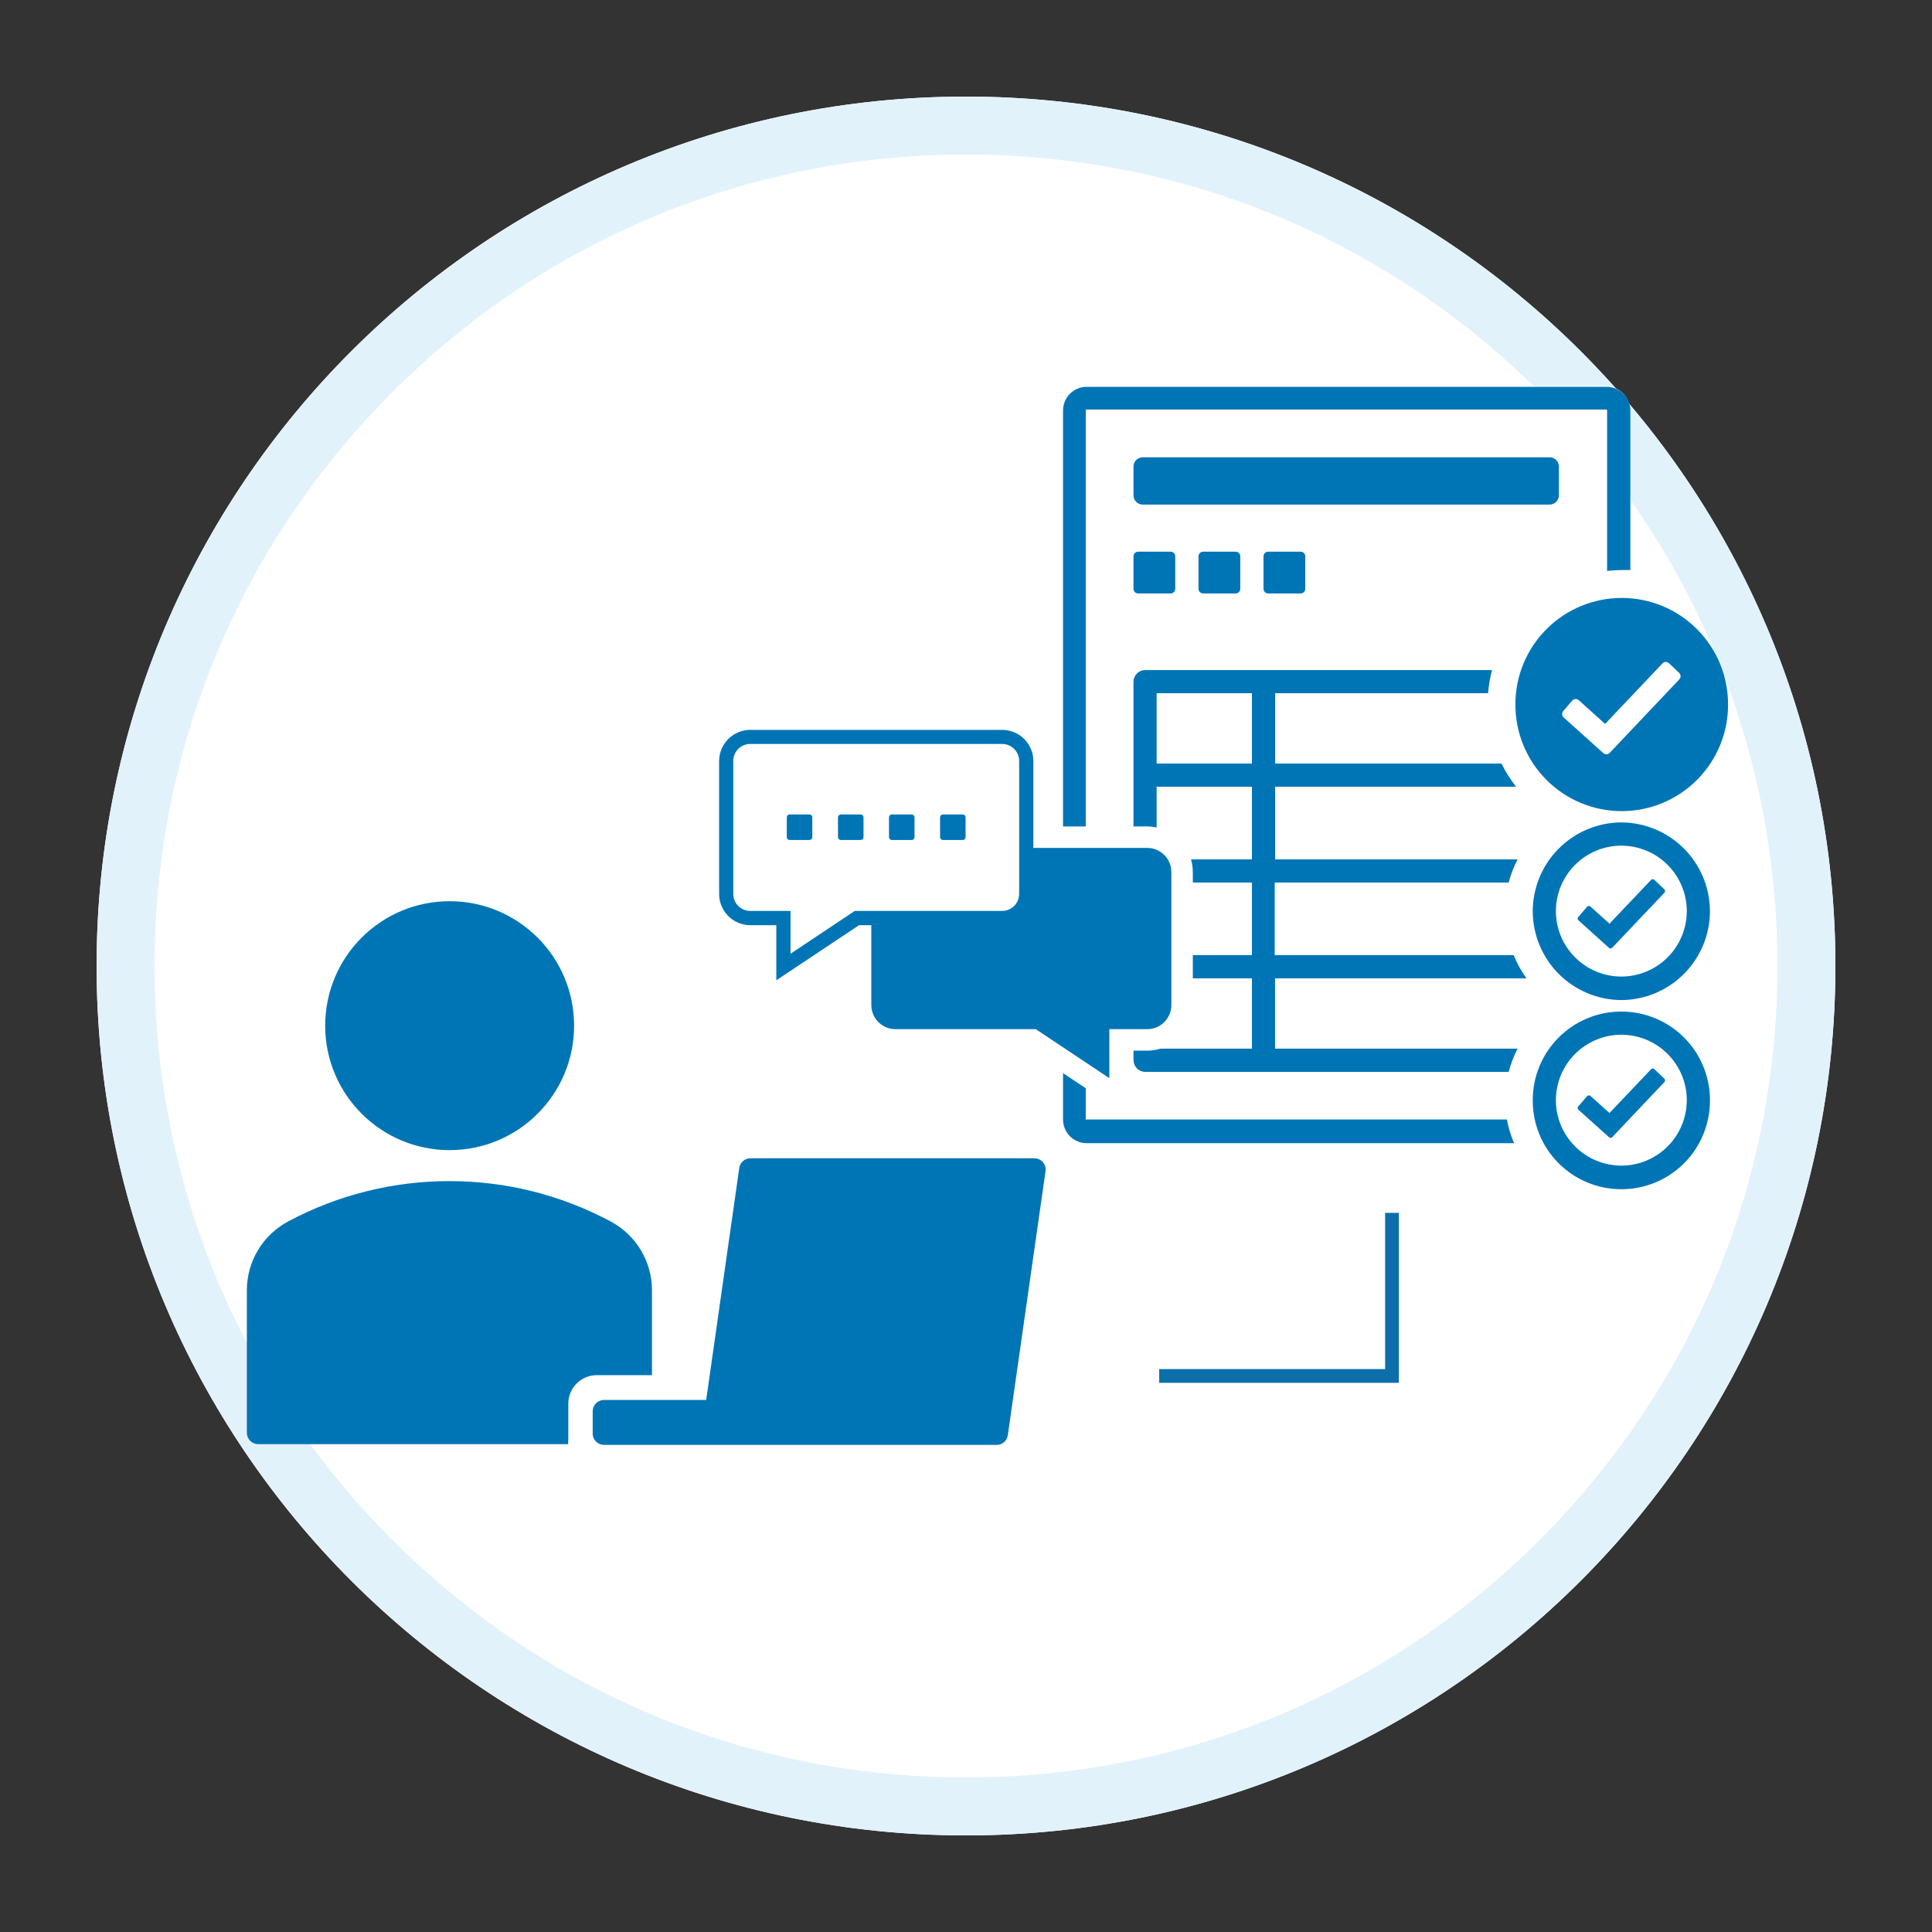 <svg fill="none" viewBox="0 0 180 180" width="100%" height="100%" xmlns="http://www.w3.org/2000/svg" xmlns:xlink="http://www.w3.org/1999/xlink"><rect x="0" y="0" width="180" height="180" fill="#333333" stroke="none"/><clipPath id="a"><path d="m0 0h180v180h-180z"/></clipPath><g clip-path="url(#a)"><path d="m90 9c-44.734 0-81 36.266-81 81 0 44.734 36.266 81 81 81 44.734 0 81-36.266 81-81 0-44.734-36.266-81-81-81z" fill="#fff"/><path d="m108 128.195h21.689v-15.195" stroke="#0c6faa" stroke-miterlimit="10" stroke-width="1.28"/><path d="m90 14.4c20.191 0 39.177 7.866 53.456 22.145 14.278 14.278 22.144 33.264 22.144 53.456 0 20.191-7.866 39.177-22.144 53.456-14.279 14.278-33.265 22.144-53.456 22.144-20.192 0-39.177-7.866-53.456-22.144-14.278-14.279-22.145-33.265-22.145-53.456 0-20.192 7.866-39.177 22.145-53.456s33.264-22.145 53.456-22.145zm0-5.4c-44.734 0-81 36.266-81 81 0 44.734 36.266 81 81 81 44.734 0 81-36.266 81-81 0-44.734-36.266-81-81-81z" fill="#e2f2fb"/><path d="m149.654 36h-48.455c-1.215 0-2.199.984-2.199 2.199v66.07c0 1.215.984 2.199 2.199 2.199h48.455c1.215 0 2.199-.984 2.199-2.199v-66.07c0-1.214-.984-2.199-2.199-2.199z" fill="#fff"/><g fill="#0075b5"><path d="m144.376 42.605h-37.91c-.476 0-.862.386-.862.863v2.68c0 .477.386.863.862.863h37.91c.477 0 .863-.386.863-.863v-2.68c0-.477-.386-.863-.863-.863z"/><path d="m109.063 51.4h-3.028c-.238 0-.431.193-.431.431v3.028c0 .238.193.431.431.431h3.028c.239 0 .432-.193.432-.431v-3.028c0-.238-.193-.431-.432-.431z"/><path d="m115.121 51.4h-3.028c-.239 0-.432.193-.432.431v3.028c0 .238.193.431.432.431h3.028c.238 0 .432-.193.432-.431v-3.028c0-.238-.194-.431-.432-.431z"/><path d="m121.178 51.4h-3.029c-.238 0-.431.193-.431.431v3.028c0 .238.193.431.431.431h3.029c.238 0 .431-.193.431-.431v-3.028c0-.238-.193-.431-.431-.431z"/><path d="m140.395 104.301h-39.196c-.006.004-.013.006-.02.006-.008 0-.015-.002-.021-.006v-66.104c0-.011.004-.021.012-.029s.018-.012.029-.012h48.489l.042.042v14.993c.465-.053.933-.08 1.402-.083h.763v-14.935c-.019-.572-.26-1.115-.672-1.512-.412-.398-.962-.62-1.535-.62h-48.447c-.583 0-1.143.232-1.555.644-.412.412-.644.972-.644 1.555v66.062c0 .584.231 1.144.643 1.558.412.413.972.647 1.556.649h39.826c-.305-.709-.53-1.449-.672-2.207z"/><path d="m118.796 97.699v-6.546h23.423c-.482-.673-.883-1.399-1.195-2.166h-22.261v-6.762h21.797c.197-.747.475-1.47.829-2.157h-22.585v-6.771h22.444c-.523-.672-.979-1.395-1.36-2.157h-21.084v-6.555h19.839c.057-.728.18-1.45.365-2.157h-32.301c-.144-.001-.288.026-.422.081-.133.055-.255.135-.358.237-.102.102-.184.223-.239.356-.056.133-.084.277-.084.421v35.238c0 .293.116.573.323.78.207.207.487.323.78.323h33.853c.199-.749.477-1.475.829-2.166zm-2.157 0h-8.878v-6.546h8.878zm0-8.712h-8.878v-6.762h8.878zm0-8.919h-8.878v-6.771h8.878zm0-8.928h-8.878v-6.555h8.878z"/><path d="m151.091 96.403c1.611.011 3.152.658 4.288 1.8 1.136 1.142 1.775 2.687 1.777 4.298-.002 1.617-.645 3.166-1.789 4.31-1.143 1.143-2.693 1.786-4.309 1.788-1.617-.002-3.167-.645-4.31-1.788-1.143-1.144-1.787-2.693-1.789-4.31.002-1.617.646-3.167 1.789-4.31s2.693-1.786 4.31-1.789m0-2.157c-1.085-.001-2.159.212-3.161.626s-1.913 1.023-2.679 1.789c-.767.767-1.375 1.677-1.79 2.679-.414 1.002-.627 2.076-.626 3.161-.007 1.088.202 2.166.614 3.173s1.019 1.923 1.787 2.694c.767.771 1.68 1.383 2.684 1.8 1.005.417 2.083.631 3.171.63 1.088.001 2.165-.213 3.17-.63s1.917-1.029 2.684-1.8c.768-.771 1.375-1.687 1.787-2.694s.621-2.085.614-3.173c.001-1.085-.211-2.159-.626-3.161-.414-1.002-1.022-1.913-1.789-2.679s-1.678-1.375-2.68-1.789-2.076-.627-3.16-.626z"/><path d="m149.911 105.954-2.862-2.572c-.021-.02-.037-.044-.048-.07s-.017-.055-.017-.083c0-.029.006-.057.017-.083.011-.027.027-.051.048-.071l.829-.962c.02-.02.044-.037.071-.048.026-.011.054-.016.083-.016.028 0 .057.005.083.016s.05.028.07.048l1.768 1.585 3.874-4.083c.02-.02.044-.036.071-.048.026-.011.054-.017.083-.017.028 0 .057.006.083.017.026.011.05.027.07.048l.938.888c.02.02.036.044.047.071.011.026.017.054.017.083 0 .028-.006.057-.017.083s-.027.05-.047.07l-4.887 5.161c-.04.031-.09.047-.14.043-.051-.003-.098-.024-.134-.06z"/><path d="m151.091 78.788c1.611.011 3.152.658 4.288 1.8s1.775 2.687 1.777 4.298c-.002 1.617-.646 3.167-1.789 4.31s-2.693 1.786-4.31 1.789c-1.616-.002-3.166-.645-4.309-1.789-1.144-1.143-1.787-2.693-1.789-4.31.002-1.617.645-3.167 1.789-4.31 1.143-1.143 2.693-1.786 4.309-1.789m0-2.166c-2.193.011-4.293.89-5.84 2.445-1.547 1.555-2.415 3.659-2.415 5.852.011 2.186.884 4.28 2.43 5.826 1.546 1.546 3.639 2.419 5.825 2.43 2.187-.011 4.28-.884 5.826-2.43 1.546-1.546 2.419-3.639 2.43-5.826 0-2.193-.868-4.298-2.415-5.852-1.547-1.555-3.647-2.434-5.841-2.445z"/><path d="m149.91 88.314-2.862-2.58c-.02-.019-.036-.043-.047-.068s-.017-.053-.017-.081c0-.028.006-.056.017-.081.011-.026.027-.049.047-.068l.83-.971c.042-.037.097-.058.153-.058.057 0 .111.021.154.058l1.767 1.593 3.875-4.082c.02-.02.044-.036.07-.048s.055-.017.083-.017c.029 0 .057.006.083.017.027.011.051.027.071.048l.937.888c.021.02.037.044.048.07.011.026.016.055.016.083 0 .029-.005.057-.016.083-.011.026-.027.05-.048.07l-4.887 5.152c-.039.032-.088.049-.138.048-.051-.002-.099-.021-.136-.056z"/><path d="m151.093 55.708c-2.628 0-5.148 1.044-7.006 2.902s-2.901 4.378-2.901 7.005c-.007 1.305.245 2.599.739 3.806.495 1.208 1.224 2.306 2.145 3.231.92.925 2.015 1.659 3.22 2.16 1.205.501 2.497.759 3.803.759 1.305 0 2.597-.258 3.802-.759 1.205-.501 2.3-1.235 3.22-2.16.921-.925 1.65-2.023 2.145-3.231s.746-2.501.739-3.806c0-2.627-1.043-5.147-2.901-7.005s-4.378-2.902-7.005-2.902z"/></g><path d="m149.361 70.151-3.693-3.319c-.04-.04-.073-.088-.095-.141s-.033-.109-.033-.166c0-.057.011-.114.033-.166s.055-.101.095-.141l.83-.963c.082-.08.192-.125.307-.125s.225.045.307.125l2.431 2.19 5.352-5.642c.04-.041.088-.073.14-.095.053-.022.11-.033.167-.033s.113.011.166.033c.053.022.101.054.141.095l.937.888c.041.04.073.088.095.141s.034.109.034.166c0 .057-.012.114-.034.166s-.054.101-.095.141l-6.505 6.87c-.083.067-.188.102-.295.097-.107-.004-.208-.048-.285-.122z" fill="#fff"/><path d="m96.35 107.915h-26.438c-.259.001-.508.097-.7.27-.192.173-.314.411-.341.668l-3.077 21.578h-9.523c-.279 0-.546.111-.743.308-.197.197-.308.464-.308.743v2.083c0 .278.111.546.308.743.197.197.464.307.743.307h36.589c.259.002.509-.094.702-.267.193-.174.314-.413.339-.671l3.509-24.561c.022-.151.011-.305-.033-.451-.044-.146-.118-.281-.219-.395-.101-.114-.225-.205-.365-.267-.14-.061-.291-.091-.443-.088z" fill="#0075b5"/><path d="m52.947 134.134v-3.359c0-.348.069-.694.202-1.016s.329-.615.576-.861c.247-.247.539-.442.861-.576.322-.133.667-.202 1.016-.202h5.141v-7.918c-.001-1.319-.361-2.612-1.042-3.741-.681-1.129-1.657-2.051-2.823-2.667-4.617-2.471-9.774-3.76-15.011-3.752-5.236-.005-10.393 1.284-15.011 3.752-1.163.618-2.137 1.541-2.816 2.67-.679 1.128-1.039 2.421-1.04 3.738v13.294c0 .277.109.543.304.74s.46.308.737.311h28.896c-.01-.138-.007-.276.009-.413z" fill="#0075b5"/><path d="m71.485 87.03h-1.591c-.993 0-1.945-.394-2.647-1.096-.702-.702-1.096-1.654-1.096-2.647v-12.389c0-.993.394-1.945 1.096-2.647.702-.702 1.654-1.096 2.647-1.096h23.474c.993 0 1.945.394 2.647 1.096.702.702 1.096 1.654 1.096 2.647v12.389c0 .492-.097.98-.286 1.435-.189.455-.466.868-.814 1.216s-.763.623-1.218.811l-.564-1.369.564 1.369c-.455.187-.942.283-1.434.282m-21.875 0 8.34-1.5m-8.34 1.5v3.064 2.804l2.333-1.557 6.462-4.312m-8.795 0 8.34-1.5m13.535 1.5c-.001 0-.001 0-.002 0l.004-1.5v1.5zm0 0h-13.08m0 0 .378-.252-.833-1.248m.455 1.5h-.455v-1.5" fill="#fff" stroke="#fff" stroke-width="3"/><path d="m80.178 93.637v.003c.003.86.345 1.685.954 2.293.608.608 1.433.951 2.293.954h.003 12.778l6.595 4.397 1.554 1.036v-1.868-3.565h2.534.003c.861-.003 1.685-.346 2.292-.955.607-.609.949-1.434.949-2.295v-12.389c0-.857-.339-1.679-.942-2.288-.604-.609-1.423-.954-2.28-.962v-0h-.008-23.475l-.003 0c-.86.002-1.685.345-2.293.954-.608.608-.951 1.433-.954 2.293v.003z" fill="#0075b5" stroke="#fff" stroke-width="2"/><path d="m95.612 83.287v-12.389c0-.595-.236-1.165-.657-1.586-.421-.421-.991-.657-1.586-.657h-23.474c-.595 0-1.165.236-1.586.657-.421.421-.657.991-.657 1.586v12.389c0 .595.236 1.165.657 1.586.421.421.991.657 1.586.657h3.091v4.564l6.84-4.564h13.537c.295.001.588-.057.86-.169.273-.112.521-.277.73-.486.209-.208.375-.456.488-.729.113-.273.171-.565.171-.86z" fill="#fff"/><path d="m72.327 91.331v-5.132h-2.426c-.77-.002-1.508-.309-2.052-.854s-.85-1.284-.85-2.054v-12.389c.002-.769.308-1.506.852-2.05s1.281-.85 2.05-.852h23.474c.769.002 1.506.308 2.05.852s.85 1.281.852 2.05v12.389c0 .77-.305 1.509-.85 2.054s-1.282.852-2.052.854h-13.341zm-2.426-22.02c-.42 0-.823.167-1.12.464-.297.297-.464.7-.464 1.12v12.389c0 .42.167.823.464 1.12.297.297.7.464 1.12.464h3.749v3.991l5.986-3.991h13.732c.42 0 .823-.167 1.12-.464.297-.297.464-.7.464-1.12v-12.389c0-.42-.167-.823-.464-1.12-.297-.297-.7-.464-1.12-.464z" fill="#0075b5"/><path d="m75.415 75.881h-1.845c-.148 0-.267.12-.267.267v1.845c0 .148.12.267.267.267h1.845c.148 0 .267-.12.267-.267v-1.845c0-.148-.12-.267-.267-.267z" fill="#0075b5"/><path d="m80.185 75.881h-1.845c-.148 0-.267.12-.267.267v1.845c0 .148.12.267.267.267h1.845c.148 0 .267-.12.267-.267v-1.845c0-.148-.12-.267-.267-.267z" fill="#0075b5"/><path d="m84.937 75.881h-1.845c-.148 0-.267.12-.267.267v1.845c0 .148.12.267.267.267h1.845c.148 0 .267-.12.267-.267v-1.845c0-.148-.12-.267-.267-.267z" fill="#0075b5"/><path d="m89.695 75.881h-1.845c-.148 0-.267.12-.267.267v1.845c0 .148.12.267.267.267h1.845c.148 0 .267-.12.267-.267v-1.845c0-.148-.12-.267-.267-.267z" fill="#0075b5"/><path d="m41.892 107.155c6.404 0 11.596-5.191 11.596-11.596 0-6.404-5.192-11.596-11.596-11.596s-11.596 5.192-11.596 11.596c0 6.405 5.192 11.596 11.596 11.596z" fill="#0075b5"/></g></svg>
